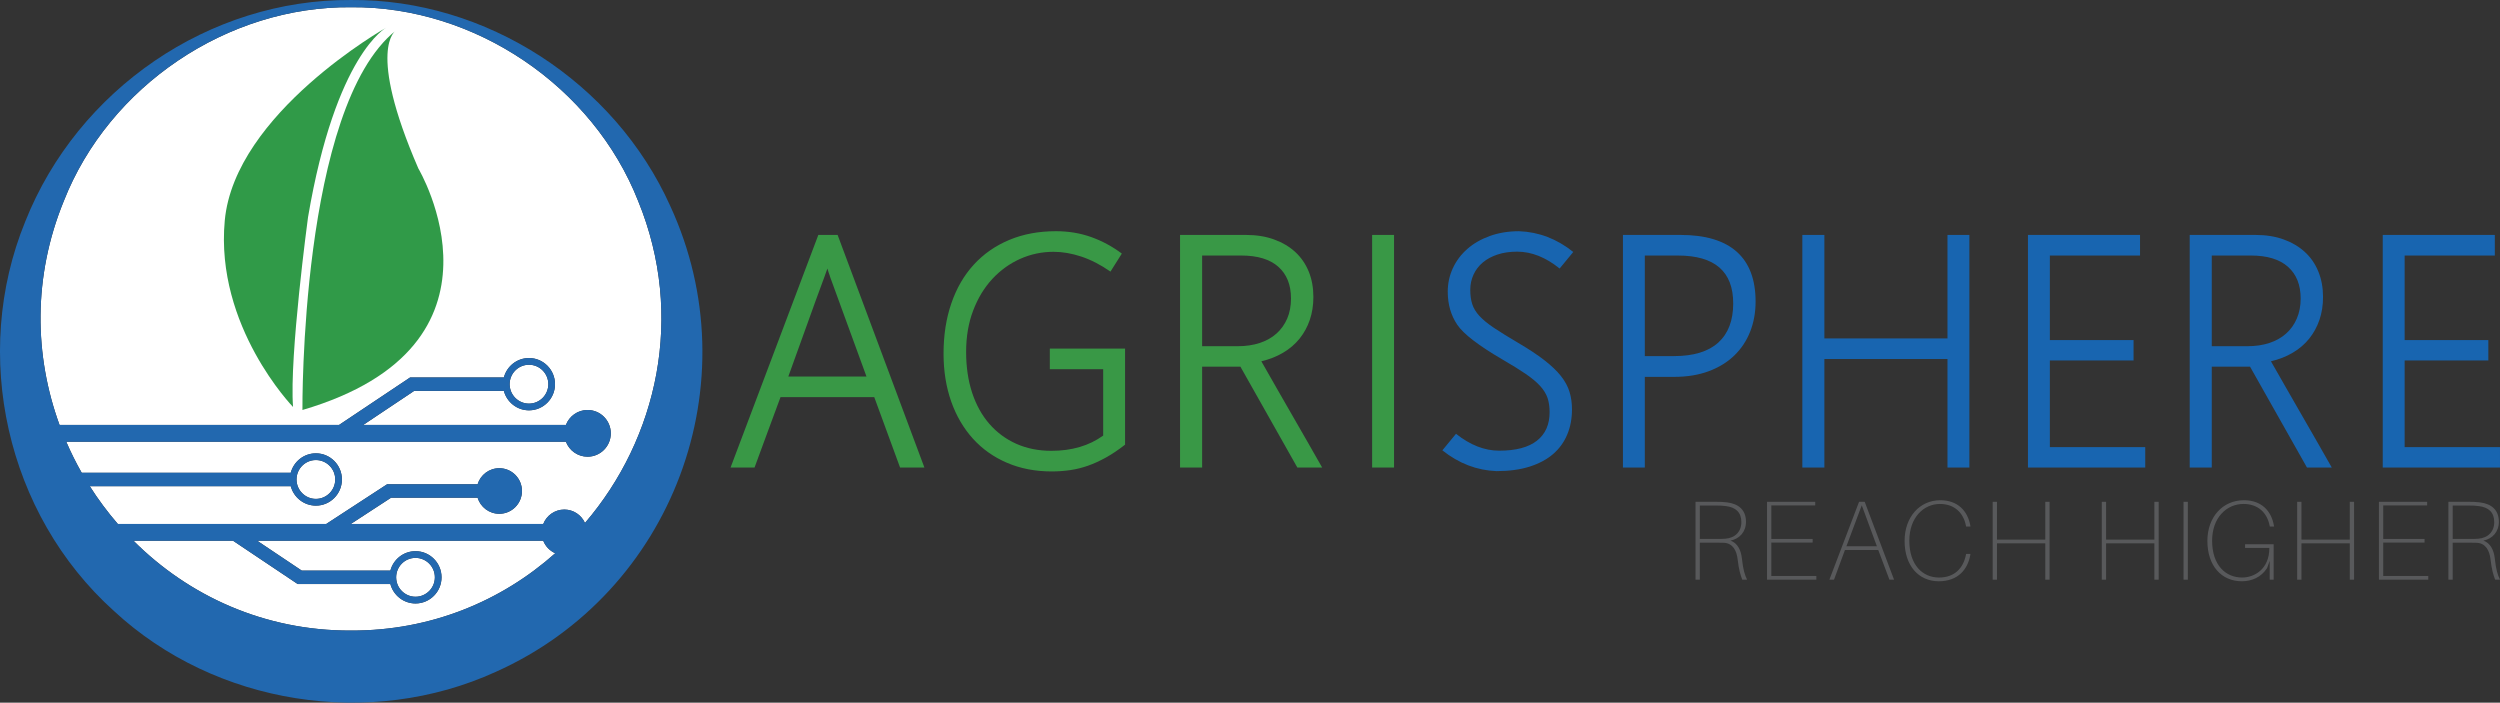 <?xml version="1.0" encoding="UTF-8" standalone="no"?>
<svg
   id="Layer_1"
   data-name="Layer 1"
   width="573.658"
   height="161.23"
   viewBox="0 0 573.658 161.23"
   version="1.1"
   sodipodi:docname="CLIENT PORTAL NAV ICONS (AGRISPHERE REACH HIGHER).svg"
   xmlns:inkscape="http://www.inkscape.org/namespaces/inkscape"
   xmlns:sodipodi="http://sodipodi.sourceforge.net/DTD/sodipodi-0.dtd"
   xmlns="http://www.w3.org/2000/svg"
   xmlns:svg="http://www.w3.org/2000/svg">
  <rect x="0" y="0" width="573.658" height="161.23" fill="#333333" stroke="none"/>
  <sodipodi:namedview
     id="namedview3492"
     pagecolor="#ffffff"
     bordercolor="#000000"
     borderopacity="0.25"
     inkscape:showpageshadow="2"
     inkscape:pageopacity="0.0"
     inkscape:pagecheckerboard="0"
     inkscape:deskcolor="#d1d1d1"
     showgrid="false" />
  <defs
     id="defs3421">
    <style
       id="style3419">
      .cls-1 {
        fill: #58595b;
      }

      .cls-1, .cls-2, .cls-3, .cls-4, .cls-5, .cls-6 {
        stroke-width: 0px;
      }

      .cls-2 {
        fill: #399846;
      }

      .cls-3 {
        fill: #309a48;
      }

      .cls-4 {
        fill: #2268af;
      }

      .cls-5 {
        fill: #1865b0;
      }

      .cls-6 {
        fill: #fff;
      }
    </style>
  </defs>
  <g
     id="g3441"
     transform="translate(-3963.108,-2026.742)">
    <g
       id="g3435">
      <ellipse
         class="cls-6"
         cx="4084.49"
         cy="2114.897"
         rx="4.438"
         ry="4.459"
         id="ellipse3423" />
      <path
         class="cls-6"
         d="m 4052.685,2160.756 c 0.683,2.563 3.003,4.459 5.765,4.459 3.295,0 5.976,-2.694 5.976,-6 0,-3.306 -2.681,-6 -5.976,-6 -2.762,0 -5.082,1.896 -5.765,4.459 h -20.333 l -10.23,-6.848 h 65.643 c 0.506,1.279 1.5,2.312 2.754,2.863 -12.332,10.975 -28.568,17.816 -46.871,17.742 -19.853,0.081 -37.267,-7.966 -49.909,-20.606 h 22.853 l 14.829,9.931 h 21.265 z"
         id="path3425" />
      <path
         class="cls-6"
         d="m 4058.45,2163.673 c -2.447,0 -4.438,-2 -4.438,-4.459 0,-2.459 1.991,-4.459 4.438,-4.459 2.447,0 4.442,2 4.442,4.459 0,2.459 -1.991,4.459 -4.442,4.459 z"
         id="path3427" />
      <path
         class="cls-6"
         d="m 4035.593,2141.221 c -2.451,0 -4.442,-2 -4.442,-4.459 0,-2.459 1.991,-4.459 4.442,-4.459 2.451,0 4.438,2 4.438,4.459 0,2.459 -1.991,4.459 -4.438,4.459 z"
         id="path3429" />
      <path
         class="cls-6"
         d="m 4103.265,2126.177 c 0,-2.96 -2.39,-5.357 -5.335,-5.357 -2.267,0 -4.196,1.426 -4.967,3.43 h -46.511 l 11.687,-7.811 h 20.586 c 0.679,2.563 3.003,4.459 5.765,4.459 3.295,0 5.972,-2.694 5.972,-6 0,-3.306 -2.677,-6 -5.972,-6 -2.762,0 -5.086,1.896 -5.765,4.459 h -21.514 l -16.301,10.894 h -64.139 c -5.803,-15.877 -6.141,-33.974 0.963,-51.35 10.402,-26.463 37.604,-44.757 65.915,-44.498 28.307,-0.258 55.505,18.039 65.907,44.498 10.79,26.394 4.426,54.448 -12.216,73.844 -0.817,-1.811 -2.627,-3.079 -4.741,-3.079 -2.194,0 -4.07,1.372 -4.833,3.306 h -44.163 l 9.24,-6.023 h 19.857 c 0.656,2.135 2.635,3.688 4.975,3.688 2.873,0 5.205,-2.343 5.205,-5.229 0,-2.886 -2.332,-5.229 -5.205,-5.229 -2.34,0 -4.319,1.553 -4.975,3.688 h -20.766 l -13.969,9.106 h -47.819 c -2.355,-2.728 -4.511,-5.623 -6.44,-8.667 h 46.119 c 0.683,2.563 3.003,4.459 5.769,4.459 3.291,0 5.972,-2.69 5.972,-6 0,-3.31 -2.681,-6 -5.972,-6 -2.765,0 -5.086,1.896 -5.769,4.459 h -47.972 c -1.308,-2.304 -2.493,-4.678 -3.544,-7.118 h 114.654 c 0.771,2.004 2.7,3.43 4.967,3.43 2.946,0 5.335,-2.397 5.335,-5.357 z"
         id="path3431" />
      <path
         class="cls-4"
         d="m 4080.052,2114.897 c 0,2.459 1.991,4.459 4.438,4.459 2.447,0 4.438,-2 4.438,-4.459 0,-2.459 -1.991,-4.459 -4.438,-4.459 -2.447,0 -4.438,2 -4.438,4.459 z m -44.459,17.407 c -2.451,0 -4.442,2 -4.442,4.459 0,2.459 1.991,4.459 4.442,4.459 2.451,0 4.438,-2 4.438,-4.459 0,-2.459 -1.991,-4.459 -4.438,-4.459 z m 81.308,-58.31 c 18.687,40.46 0.66,88.731 -40.029,106.912 -28.821,13.16 -64.346,7.619 -87.632,-13.981 -24.713,-22.243 -32.833,-58.811 -20.329,-89.37 12.059,-30.351 42.253,-51.015 74.737,-50.811 30.927,-0.247 60.457,18.829 73.253,47.25 z m -58.451,91.22 c -2.762,0 -5.082,-1.896 -5.765,-4.459 h -21.265 l -14.829,-9.931 h -22.853 c 12.642,12.64 30.056,20.686 49.909,20.606 18.304,0.073 34.54,-6.767 46.871,-17.742 -1.254,-0.551 -2.248,-1.584 -2.754,-2.863 h -65.643 l 10.23,6.848 h 20.333 c 0.683,-2.563 3.003,-4.459 5.765,-4.459 3.295,0 5.976,2.69 5.976,6 0,3.31 -2.681,6 -5.976,6 z m -4.438,-6 c 0,2.459 1.991,4.459 4.438,4.459 2.447,0 4.442,-2 4.442,-4.459 0,-2.459 -1.991,-4.459 -4.442,-4.459 -2.451,0 -4.438,2 -4.438,4.459 z m 55.543,-86.314 c -10.402,-26.459 -37.601,-44.757 -65.907,-44.498 -28.311,-0.258 -55.513,18.035 -65.915,44.498 -7.104,17.376 -6.766,35.473 -0.963,51.35 h 64.139 l 16.301,-10.894 h 21.514 c 0.679,-2.563 3.003,-4.459 5.765,-4.459 3.295,0 5.972,2.69 5.972,6 0,3.31 -2.677,6 -5.972,6 -2.762,0 -5.086,-1.896 -5.765,-4.459 h -20.586 l -11.687,7.811 h 46.511 c 0.771,-2.004 2.7,-3.43 4.967,-3.43 2.946,0 5.335,2.397 5.335,5.357 0,2.96 -2.39,5.357 -5.335,5.357 -2.267,0 -4.196,-1.426 -4.967,-3.43 h -114.654 c 1.051,2.439 2.236,4.813 3.544,7.118 h 47.972 c 0.683,-2.563 3.003,-4.459 5.769,-4.459 3.291,0 5.972,2.69 5.972,6 0,3.31 -2.681,6 -5.972,6 -2.765,0 -5.086,-1.896 -5.769,-4.459 h -46.119 c 1.929,3.044 4.085,5.939 6.44,8.667 h 47.819 l 13.969,-9.106 h 20.766 c 0.656,-2.135 2.635,-3.688 4.975,-3.688 2.873,0 5.205,2.339 5.205,5.229 0,2.89 -2.332,5.229 -5.205,5.229 -2.34,0 -4.319,-1.553 -4.975,-3.688 h -19.857 l -9.24,6.023 h 44.163 c 0.763,-1.935 2.639,-3.306 4.833,-3.306 2.113,0 3.924,1.268 4.741,3.079 16.643,-19.396 23.006,-47.45 12.216,-73.844 z"
         id="path3433" />
    </g>
    <path
       class="cls-3"
       d="m 4051.799,2033.041 c 0,0 -11.635,5.978 -18.01,43.543 0,0 -4.318,32.007 -3.437,43.543 0,0 -17.921,-18.457 -15.669,-42.776 2.287,-24.693 37.116,-44.309 37.116,-44.309 z"
       id="path3437" />
    <path
       class="cls-3"
       d="m 4053.953,2033.734 c 0,0 -6.855,4.001 5.158,31.682 0,0 24.124,40.522 -26.605,55.403 0,0 -0.588,-69.506 21.447,-87.085 z"
       id="path3439" />
  </g>
  <g
     id="g3489"
     transform="translate(-3963.108,-2026.742)">
    <g
       id="g3463">
      <path
         class="cls-5"
         d="m 4492.473,2134.023 -13.066,-23.149 h -8.782 v 23.149 h -5.059 v -53.372 h 15.144 c 2.383,0 4.528,0.347 6.438,1.042 1.91,0.697 3.539,1.664 4.875,2.904 1.346,1.24 2.366,2.736 3.072,4.486 0.712,1.748 1.064,3.677 1.064,5.786 0,1.911 -0.271,3.667 -0.82,5.265 -0.549,1.601 -1.33,3.034 -2.344,4.299 -1.016,1.267 -2.265,2.34 -3.741,3.219 -1.476,0.881 -3.159,1.547 -5.047,1.992 1.117,1.963 2.269,3.97 3.446,6.032 1.179,2.059 2.362,4.124 3.556,6.195 1.189,2.073 2.377,4.134 3.554,6.18 1.179,2.046 2.307,4.039 3.405,5.972 z m -21.848,-48.645 v 20.805 h 8.185 c 1.867,0 3.545,-0.249 5.049,-0.744 1.497,-0.496 2.779,-1.216 3.832,-2.16 1.053,-0.941 1.873,-2.089 2.453,-3.441 0.586,-1.354 0.88,-2.885 0.88,-4.598 0,-3.127 -0.968,-5.551 -2.911,-7.277 -1.931,-1.724 -4.776,-2.587 -8.522,-2.587 h -8.966 z"
         id="path3443" />
      <path
         class="cls-5"
         d="m 4509.858,2134.023 v -53.372 h 25.718 v 4.728 h -20.692 v 19.392 h 19.205 v 4.69 h -19.205 v 19.875 h 21.881 v 4.689 h -26.907 z"
         id="path3445" />
      <path
         class="cls-2"
         d="m 4169.641,2134.023 -5.922,-16.153 h -21.51 c -0.966,2.63 -1.964,5.327 -2.996,8.096 -1.032,2.765 -2.019,5.453 -2.965,8.057 h -5.503 l 20.137,-53.372 h 4.429 l 19.911,53.372 z m -16.119,-43.917 0.037,0.036 c -0.124,-0.296 -0.227,-0.59 -0.314,-0.874 -0.087,-0.285 -0.178,-0.589 -0.277,-0.911 -0.13,0.347 -0.238,0.659 -0.335,0.931 -0.099,0.271 -0.186,0.522 -0.262,0.744 -1.466,3.946 -2.866,7.797 -4.206,11.559 -1.342,3.756 -2.73,7.61 -4.169,11.556 h 17.939 l -8.412,-23.039 z"
         id="path3447" />
      <path
         class="cls-2"
         d="m 4221.268,2128.776 c -1.487,1.165 -2.936,2.141 -4.336,2.922 -1.402,0.782 -2.784,1.414 -4.148,1.9 -1.369,0.479 -2.736,0.822 -4.115,1.02 -1.379,0.198 -2.785,0.299 -4.223,0.299 -3.772,0 -7.186,-0.657 -10.254,-1.974 -3.066,-1.313 -5.678,-3.161 -7.832,-5.544 -2.16,-2.383 -3.822,-5.23 -4.993,-8.542 -1.162,-3.314 -1.749,-6.967 -1.749,-10.962 0,-4.245 0.597,-8.096 1.792,-11.556 1.189,-3.46 2.899,-6.416 5.135,-8.859 2.232,-2.445 4.941,-4.337 8.133,-5.678 3.192,-1.338 6.762,-2.008 10.737,-2.008 2.876,0 5.569,0.445 8.076,1.341 2.507,0.893 4.852,2.157 7.035,3.794 l -2.606,4.133 c -2.257,-1.563 -4.483,-2.711 -6.682,-3.444 -2.193,-0.73 -4.326,-1.097 -6.378,-1.097 -2.682,0 -5.232,0.54 -7.654,1.618 -2.42,1.08 -4.549,2.619 -6.405,4.613 -1.846,2 -3.312,4.413 -4.386,7.242 -1.08,2.828 -1.617,5.993 -1.617,9.491 0,3.45 0.456,6.568 1.373,9.36 0.917,2.79 2.232,5.174 3.946,7.145 1.716,1.974 3.768,3.5 6.178,4.58 2.41,1.08 5.102,1.617 8.076,1.617 4.691,0 8.646,-1.165 11.877,-3.498 v -15.224 h -12.245 v -4.725 h 17.266 v 22.033 z"
         id="path3449" />
      <path
         class="cls-2"
         d="m 4260.8,2134.023 -13.066,-23.149 h -8.782 v 23.149 h -5.065 v -53.372 h 15.156 c 2.377,0 4.528,0.347 6.432,1.042 1.916,0.697 3.539,1.664 4.881,2.904 1.334,1.24 2.36,2.736 3.071,4.486 0.706,1.748 1.053,3.677 1.053,5.786 0,1.911 -0.271,3.667 -0.815,5.265 -0.543,1.601 -1.33,3.034 -2.344,4.299 -1.02,1.267 -2.269,2.34 -3.746,3.219 -1.476,0.881 -3.153,1.547 -5.036,1.992 1.117,1.963 2.257,3.97 3.44,6.032 1.179,2.059 2.368,4.124 3.556,6.195 1.189,2.073 2.371,4.134 3.554,6.18 1.173,2.046 2.313,4.039 3.403,5.972 h -5.693 z m -21.848,-48.645 v 20.805 h 8.191 c 1.858,0 3.539,-0.249 5.038,-0.744 1.503,-0.496 2.779,-1.216 3.837,-2.16 1.053,-0.941 1.873,-2.089 2.459,-3.441 0.576,-1.354 0.869,-2.885 0.869,-4.598 0,-3.127 -0.966,-5.551 -2.899,-7.277 -1.937,-1.724 -4.776,-2.587 -8.522,-2.587 h -8.972 z"
         id="path3451" />
      <path
         class="cls-2"
         d="m 4282.989,2080.651 v 53.372 h -5.026 v -53.372 z"
         id="path3453" />
      <path
         class="cls-5"
         d="m 4306.471,2134.844 c -4.489,-0.177 -8.619,-1.761 -12.393,-4.766 l 3.128,-3.797 c 3.25,2.581 6.55,3.874 9.901,3.874 3.847,0 6.734,-0.766 8.668,-2.288 1.943,-1.528 2.909,-3.706 2.909,-6.533 0,-1.241 -0.157,-2.327 -0.465,-3.26 -0.316,-0.929 -0.869,-1.84 -1.673,-2.734 -0.809,-0.892 -1.92,-1.823 -3.331,-2.792 -1.418,-0.966 -3.24,-2.094 -5.472,-3.387 -2.633,-1.536 -4.815,-2.969 -6.552,-4.299 -1.735,-1.327 -2.969,-2.524 -3.684,-3.59 -1.466,-2.161 -2.193,-4.691 -2.193,-7.594 0,-1.91 0.39,-3.708 1.171,-5.396 0.783,-1.688 1.885,-3.156 3.312,-4.409 1.421,-1.255 3.149,-2.246 5.168,-2.977 2.024,-0.733 4.266,-1.1 6.719,-1.1 4.543,0.174 8.685,1.762 12.431,4.764 l -3.128,3.797 c -3.195,-2.578 -6.447,-3.87 -9.748,-3.87 -1.662,0 -3.159,0.217 -4.483,0.651 -1.33,0.434 -2.455,1.042 -3.387,1.824 -0.935,0.782 -1.644,1.71 -2.139,2.793 -0.5,1.077 -0.748,2.249 -0.748,3.514 0,1.244 0.151,2.327 0.45,3.26 0.299,0.929 0.842,1.83 1.635,2.698 0.791,0.869 1.91,1.78 3.331,2.736 1.427,0.955 3.258,2.089 5.493,3.403 2.453,1.441 4.483,2.782 6.079,4.019 1.608,1.241 2.878,2.459 3.822,3.647 0.938,1.193 1.596,2.408 1.97,3.648 0.374,1.241 0.559,2.581 0.559,4.02 0,2.085 -0.357,3.996 -1.08,5.732 -0.721,1.739 -1.79,3.227 -3.219,4.468 -1.427,1.241 -3.223,2.207 -5.394,2.905 -2.172,0.694 -4.712,1.041 -7.611,1.041 h -0.042 z"
         id="path3455" />
      <path
         class="cls-5"
         d="m 4340.531,2113.219 v 20.804 h -5.02 v -53.372 h 13.244 c 5.689,0 9.971,1.287 12.864,3.851 2.889,2.57 4.332,6.386 4.332,11.447 0,2.481 -0.413,4.777 -1.243,6.886 -0.83,2.109 -2.046,3.932 -3.63,5.471 -1.586,1.539 -3.541,2.741 -5.864,3.61 -2.323,0.869 -4.966,1.303 -7.946,1.303 h -6.736 z m 0,-27.841 v 23.077 h 6.661 c 4.516,0 7.919,-1.036 10.205,-3.11 2.279,-2.071 3.419,-5.067 3.419,-8.986 0,-7.323 -4.233,-10.981 -12.691,-10.981 h -7.593 z"
         id="path3457" />
      <path
         class="cls-5"
         d="m 4409.984,2134.023 v -24.9 h -28.247 v 24.9 h -5.059 v -53.372 h 5.059 v 23.747 h 28.247 v -23.747 h 5.026 v 53.372 z"
         id="path3459" />
      <path
         class="cls-5"
         d="m 4428.45,2134.023 v -53.372 h 25.718 v 4.728 h -20.692 v 19.392 h 19.205 v 4.69 h -19.205 v 19.875 h 21.886 v 4.689 h -26.913 z"
         id="path3461" />
    </g>
    <g
       id="g3487">
      <path
         class="cls-1"
         d="m 4503.279,2159.758 h -0.985 v -8.339 h -11.085 v 8.339 h -0.985 v -17.87 h 0.985 v 8.676 h 11.085 v -8.676 h 0.985 z"
         id="path3465" />
      <path
         class="cls-1"
         d="m 4520.305,2159.758 h -11.318 v -17.87 h 11.061 v 0.829 h -10.076 v 7.692 h 9.48 v 0.829 h -9.48 v 7.666 h 10.333 v 0.853 z"
         id="path3467" />
      <path
         class="cls-1"
         d="m 4536.765,2159.758 h -1.113 c -0.416,-1.141 -0.78,-2.202 -1.064,-4.688 -0.232,-1.968 -1.086,-3.677 -3.159,-3.781 -0.544,-0.026 -1.138,-0.026 -1.554,-0.026 h -3.963 v 8.495 h -0.985 v -17.87 h 4.715 c 0.905,0 1.682,0.026 2.511,0.13 2.719,0.336 4.352,1.786 4.352,4.454 0,2.304 -1.45,3.885 -3.547,4.326 1.578,0.543 2.407,2.148 2.615,4.116 0.284,2.59 0.648,3.755 1.193,4.844 z m -6.865,-9.349 c 0.7,0 1.141,0 1.893,-0.052 2.226,-0.182 3.651,-1.631 3.651,-3.807 0,-2.228 -1.269,-3.393 -3.523,-3.677 -0.725,-0.104 -1.373,-0.13 -2.278,-0.13 h -3.731 v 7.666 z"
         id="path3469" />
      <path
         class="cls-1"
         d="m 4364.005,2159.758 h -1.113 c -0.413,-1.141 -0.777,-2.202 -1.061,-4.688 -0.232,-1.968 -1.089,-3.677 -3.159,-3.781 -0.544,-0.026 -1.141,-0.026 -1.554,-0.026 h -3.963 v 8.495 h -0.985 v -17.87 h 4.715 c 0.905,0 1.682,0.026 2.511,0.13 2.719,0.336 4.352,1.786 4.352,4.454 0,2.304 -1.45,3.885 -3.547,4.326 1.578,0.543 2.407,2.148 2.615,4.116 0.284,2.59 0.648,3.755 1.19,4.844 z m -6.862,-9.349 c 0.7,0 1.141,0 1.89,-0.052 2.229,-0.182 3.654,-1.631 3.654,-3.807 0,-2.228 -1.269,-3.393 -3.523,-3.677 -0.725,-0.104 -1.373,-0.13 -2.278,-0.13 h -3.731 v 7.666 z"
         id="path3471" />
      <path
         class="cls-1"
         d="m 4379.894,2159.758 h -11.318 v -17.87 h 11.058 v 0.829 h -10.073 v 7.692 h 9.48 v 0.829 h -9.48 v 7.666 h 10.333 v 0.853 z"
         id="path3473" />
      <path
         class="cls-1"
         d="m 4386.455,2152.946 -2.511,6.812 h -1.061 l 6.81,-17.87 h 1.294 l 6.737,17.87 h -1.064 l -2.563,-6.812 z m 7.33,-0.855 -3.471,-9.401 -3.523,9.401 z"
         id="path3475" />
      <path
         class="cls-1"
         d="m 4415.215,2147.301 0.027,0.258 h -0.985 l -0.052,-0.258 c -0.569,-2.823 -2.563,-4.92 -5.957,-4.92 -3.703,0 -7.018,3.081 -7.018,8.443 0,5.567 3.055,8.442 6.81,8.442 3.627,0 5.569,-2.226 6.165,-5.153 l 0.052,-0.26 h 0.985 l -0.027,0.26 c -0.596,3.315 -2.847,6.009 -7.226,6.009 -4.633,0 -7.847,-3.575 -7.847,-9.247 0,-5.541 3.498,-9.349 8.186,-9.349 4.064,0 6.291,2.512 6.887,5.775 z"
         id="path3477" />
      <path
         class="cls-1"
         d="m 4433.411,2159.758 h -0.985 v -8.339 h -11.085 v 8.339 h -0.985 v -17.87 h 0.985 v 8.676 h 11.085 v -8.676 h 0.985 z"
         id="path3479" />
      <path
         class="cls-1"
         d="m 4458.446,2159.758 h -0.985 v -8.339 h -11.085 v 8.339 h -0.985 v -17.87 h 0.985 v 8.676 h 11.085 v -8.676 h 0.985 z"
         id="path3481" />
      <path
         class="cls-1"
         d="m 4464.151,2159.758 v -17.87 h 0.985 v 17.87 z"
         id="path3483" />
      <path
         class="cls-1"
         d="m 4484.826,2151.626 v 8.131 h -0.908 v -4.324 l -0.596,1.657 c -1.37,2.15 -3.572,3.03 -5.801,3.03 -4.685,0 -7.899,-3.575 -7.899,-9.247 0,-5.541 3.55,-9.349 8.391,-9.349 4.067,0 6.293,2.512 6.865,5.775 l 0.049,0.258 h -0.982 l -0.052,-0.258 c -0.572,-2.823 -2.566,-4.92 -5.984,-4.92 -3.832,0 -7.199,3.081 -7.199,8.443 0,5.567 3.055,8.442 6.89,8.442 2.743,0 6.241,-1.865 6.241,-6.784 h -5.569 v -0.855 h 6.553 z"
         id="path3485" />
    </g>
  </g>
</svg>
